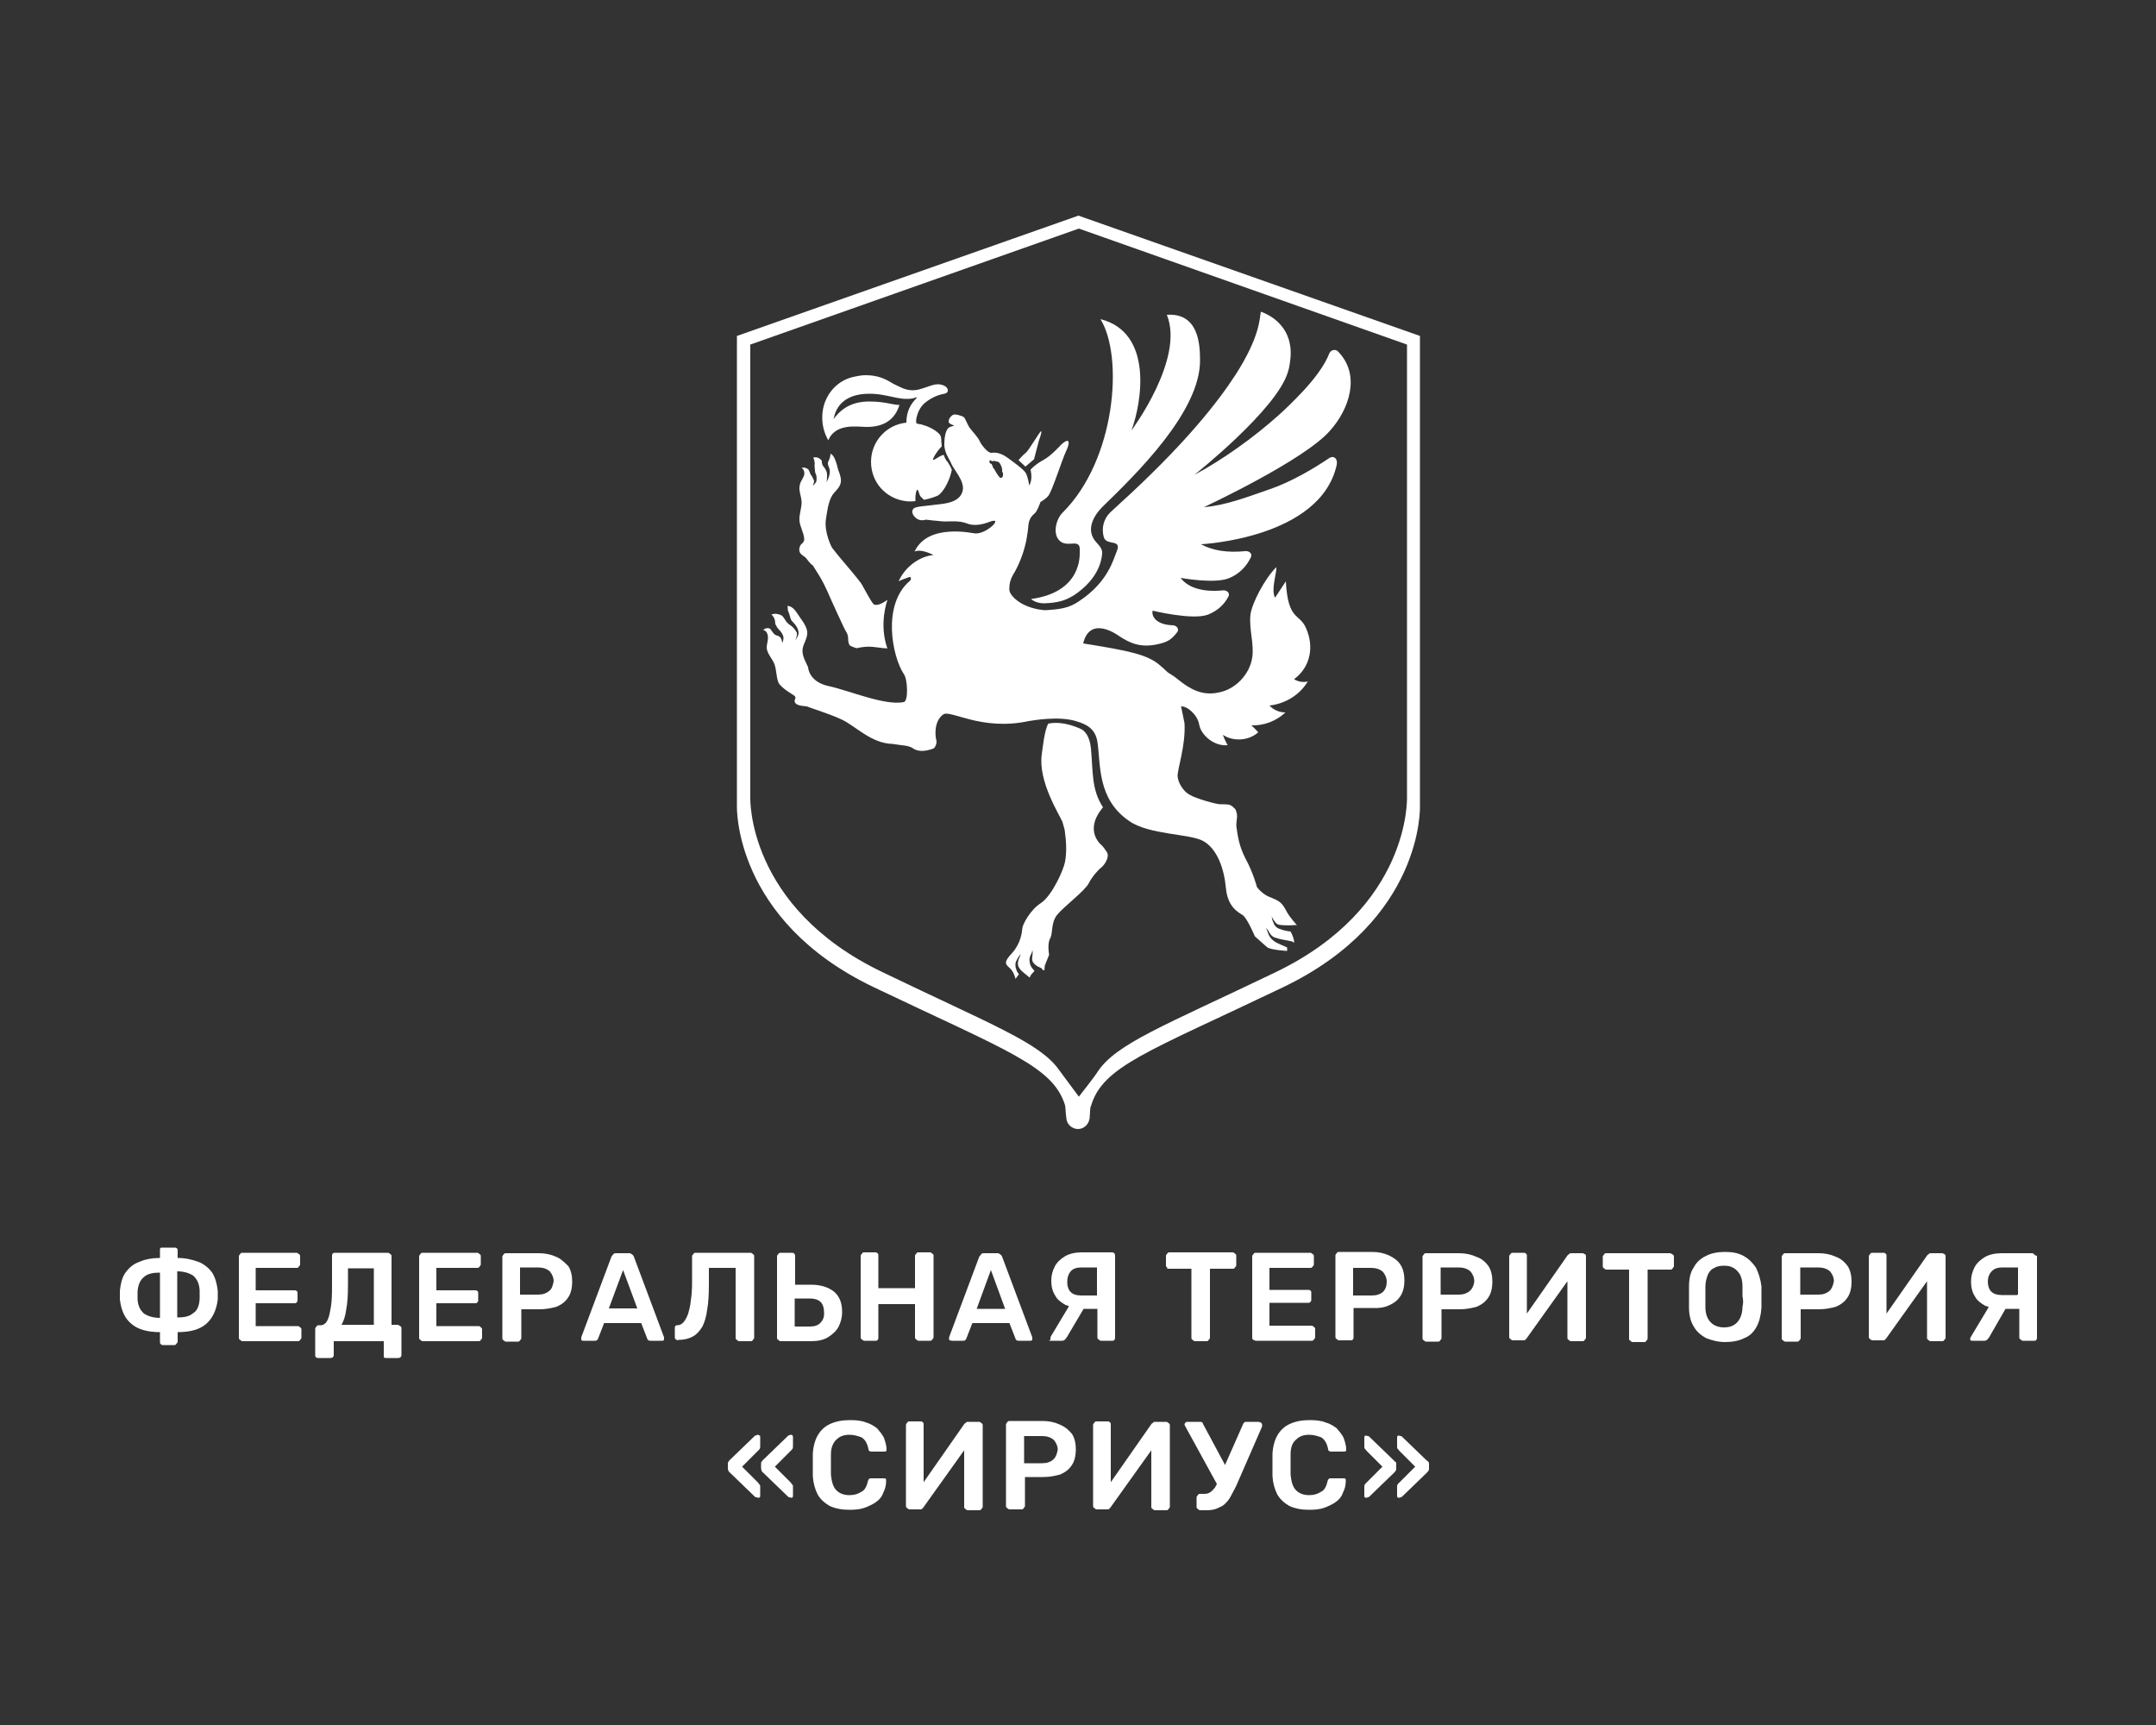 <?xml version="1.0" encoding="UTF-8"?> <svg xmlns="http://www.w3.org/2000/svg" xmlns:xlink="http://www.w3.org/1999/xlink" version="1.1" id="Layer_1" x="0px" y="0px" viewBox="0 0 500 400" style="enable-background:new 0 0 500 400;" xml:space="preserve"><rect x="0" y="0" width="500" height="400" fill="#333333" stroke="none"/> <style type="text/css"> .st0{fill-rule:evenodd;clip-rule:evenodd;fill:#FFFFFF;} .st1{fill:#FFFFFF;} </style> <g> <path class="st0" d="M239.8,106.5l1.1-4.2c0,0,0.9-2.5,0.5-2.3c-0.4,0.3-2.7,4.2-3.4,4.9c-0.8,0.6-1.8,1.8-1.8,1.8l1.6,1.5 L239.8,106.5z"></path> <path class="st0" d="M329.3,186.9v-109L250.1,50l-79.2,27.9v109c0,0-0.9,26.4,31.7,42c31,14.8,41.6,18.3,44.4,27.4 c0.1,0.3,0.1,1.6,0.3,3c0.1,1.4,1.3,2.5,2.7,2.5s2.5-1.1,2.7-2.5c0.1-1.3,0.1-2.7,0.3-2.8c2.7-9.3,13.3-12.6,44.4-27.5 C330.3,213.3,329.3,186.9,329.3,186.9 M295.7,225.5c-25.8,12.4-36.9,16.5-41.2,23.1c-0.6,1-4.3,5.7-4.3,5.7s-3.8-5.1-4.6-6.2 c-4.4-6.3-15.7-10.5-41-22.7c-31.5-15.1-30.6-40.5-30.6-40.5V79.9L250.2,53l76.1,26.9v104.9C326.3,185,327.2,210.4,295.7,225.5"></path> <path class="st0" d="M220.4,108.2c-0.1-0.3-0.4-0.6-0.5-0.9c-0.1-0.1-0.3-0.4-0.4-0.5c-0.3-0.4-0.5-0.9-0.6-1.3 c-0.3,0-0.5,0.1-0.9,0.3c-0.6,0.3-1.9,1.3-1.6,0.6c0.4-1.1,1.5-2.4,2-2.9c0-0.5-0.1-0.9-0.1-1.1c0-0.6,0-1.3-0.5-1.8 c-1.1-1.1-2.7-1.8-4.2-2.2c-0.6-0.1-0.9-0.1-1.1-0.3c-0.1-0.4,0-0.8,0-1c0.3-1.5,0.9-2.7,1.9-3.6c1.9-1.6,3.6-2,4.6-2.2 c0.6-0.1,0.9-0.5,0.8-0.9c-0.1-0.9-1.5-1.3-2.3-1.3c-1.6,0-3.8,1.4-5.8,1.4c-1.9,0-3.2-0.9-4.7-1.6c-1.6-1-3.4-1.9-6.2-1.9 c-0.8,0-1.5,0.1-2.4,0.3c-3,0.5-5.6,2.5-6.9,5.5c-1.3,3-1,6.6,0.6,9.3c1.1-2.8,4.1-3.2,5.8-3.2c0.3,0,0.6,0,0.9,0 c0.6,0,1.4,0.1,2.2,0.1c3.9,0,6.5-1.6,7.6-5.1l0,0c-0.5,0-1.3-0.1-2.2-0.3c-1.4-0.3-3-0.5-4.8-0.5c-3.6,0-6.1,1.3-8,3.7l-0.3,0.4 l0.1-0.4c0.8-3.6,3.7-5.5,8.2-5.5c1.1,0,2.4,0.1,3.7,0.4h0.1c1.9,0.4,3.4,0.8,4.9,0.8c0.9,0,1.5-0.1,2.3-0.4c0,0.3-0.3,0.5-0.4,0.6 c-1.4,1.5-2,3.3-2,5.3c-4.7,0.5-8.2,4.4-8.2,9.1c0,4.7,3.4,8.5,8,9.1l0,0c0.5,0.1,1.4,0.1,2.3,0c0-0.5-0.1-1.6,0.3-2.5 c0.3-0.6,0.5,0.8,0.8,1.3c0.3,0.4,0.6,0.6,0.9,0.9c1.5-0.3,2.9-0.8,3.4-1.1c2.3-2,3-5.7,3-5.7S220.9,109.1,220.4,108.2"></path> <path class="st0" d="M255.8,187.2c-2.7-4.1-2.3-8.2-2.8-13.7c-0.3-2.7-1.3-3.9-2.2-4.4c-4.1-1.9-6.7-1.5-7.7-1.3 c-0.9,1.6-1.3,5.7-1.5,7.1c-0.9,6.3,4.1,14,4.8,15.7l0.5,1.8c0.4,2.7,0.5,5.2,0.1,7.4c-0.3,1.8-3,7.9-5.6,9.6 c-2.5,1.6-4.2,4.9-4.3,5.8c-0.1,0.9-0.3,3.4-2.3,5.7c-2.2,2.3-1.6,2.7-0.6,3.6s1.3,2.5,1.3,2.5l0.8-1.1c-0.3-0.4-0.5-0.6-0.6-1.1 c-0.3-0.6-0.3-1.5,0-2c0.3-0.6,0.6-1.1,1-1.6c-0.1,0.6-0.5,1.1-0.6,1.8c-0.1,0.6,0,1.1,0.3,1.5c0.5,0.8,1.5,1.4,2.4,2.2 c0.1-0.4,0.4-0.8,0.6-1s0.4-0.4,0.5-0.6c-0.5-0.5-1-1.1-1.1-2c-0.3-1.3,0.6-1.9,0.6-2.8c0.3,0.9-0.3,2,0.1,2.7 c0.3,0.6,1,1.1,1.8,1.4c0.3,0.1,0.4,0.3,0.5,0.5l0.4,0.1l0.1-1.1l1-2.5c0,0-0.5-2.7,0.3-3.9c0.6-1.3,0.1-3.4,1.5-5.3 c1.5-1.9,6.5-5.6,7.4-7.4c0.9-1.8,2.5-3.3,2.5-3.3c1.1-0.8,2-2.2,1.9-3.4c-0.1-0.6-1.3-2-1.3-2S251.1,192.8,255.8,187.2"></path> <path class="st0" d="M246.4,118.9c-1.6,1.6-2.4,5.3-0.4,6.7c1.9,1.4,4.7-1,4.4,2.3c0,0.9,0.5,9.4-11.3,11c0.9,0.8,2.3,1,3,1 c2.9-0.1,4.8-0.5,7-1.9c2.3-1.5,6.1-4.8,6.5-9.6c0.1-1.1-0.6-1.8-1.4-2.7c-2.5-2.8-0.6-6.1,1.5-8.2c7.6-7.4,22.7-22,22.6-34 c0-3.8-0.4-11-7.7-10.5c4.2,10.2-8.2,26.8-8.2,26.8c2.4-6.5,5.1-22.7-7.2-25.8C260.6,82.6,258.8,106.6,246.4,118.9"></path> <path class="st0" d="M185.9,126.1c-0.6,0.6-0.8,1.8-0.1,2.4c0.3,0.3,0.5,0.4,0.8,0.6c0.5,0.4,0.8,1,1.3,1.5 c0.3,0.3,0.4,0.4,0.6,0.5c2.4,3.7,2.9,4.9,4.3,8.1c1,2.2,1.9,4.2,2.9,6.3c0.5,1.1,1,1.4,1,2.7c0,0.5,0.1,1.4,0.6,1.6 c0.3,0.1,1.1,0.5,1.4,0.5c2.7-0.6,3.6-0.3,6.2,0c0.3,0,0.6,0,0.9,0.1c-2-5.7-0.1-10.9,0-11.3c-1.1,0.8-2.5,1.5-3.2,1 c-0.5-0.4-2.5-4.2-2.8-4.7c-2-2.7-4.7-5.6-6.7-8.2c-0.3-0.3-1.9-3.7-1.6-6.5c0.3-1.8,0.5-4.3,1.6-6c0.6-0.8,1.5-1.5,1.8-2.5 c0.3-0.9,0-1.8-0.3-2.7c-0.3-0.6-0.4-1.4-0.6-2c-0.3-0.9-0.6-1.9-1.4-2.3c0,0.8-0.3,1.4-0.6,2c0,0.1,0,0.3,0,0.4 c0.1,0.3,0.1,0.5,0.3,0.9c0.4,1.1-0.1,2.3-0.6,3.3c0.1-1.1,0.3-2.2-0.3-3c-0.1-0.3-0.3-0.4-0.4-0.6c-0.3-0.3-0.3-0.6-0.4-0.9 c0-0.3,0-0.4-0.1-0.6c-0.5-0.5-1.1-0.8-1.9-0.6c0.3,0.6,0.4,1.3,0.3,1.9l0.1,1.1c0,0.5,0.1,0.5,0.3,1.1c0.1,0.5,0.1,1,0,1.5 c-0.3,0.5-0.5,0.6-0.8,1c0.1-0.4,0.3-0.9,0.3-1.1c0-0.3-0.3-0.6-0.4-1c-0.1-0.1-0.6-0.8-0.6-1.1l-0.3-0.6c-0.4-0.4-1.1-0.6-1.6-0.4 c0.6,0.3,0.8,1.3,0.5,1.9c-0.3,0.8-0.8,1.3-0.9,2c-0.4,1.3,0.4,2.7,0.4,4.1c0,1.4-0.6,2.8-0.5,4.2c0.1,1.4,1,2.8,1.1,4.2 c0,0.3,0,0.5-0.1,0.6C186.2,125.9,186.1,126,185.9,126.1"></path> <path class="st1" d="M308.3,106.2c-3.7,2.5-8.8,5.5-13.7,7.2c-5.5,1.9-10.4,3.8-15.4,4.2c0,0,23.4-10.9,29.3-17.8 c4.3-4.8,7.2-12.8,1.8-18.3c-0.6-0.6-1.6-0.4-2,0.4c-1.1,2.9-3.6,6.1-6.2,8.9c-1.9,2-3.8,3.9-5.6,5.5c-5.8,5.2-13.1,10.4-19.5,13.8 c0,0,19.2-15.2,21.7-23.9c0.3-0.9,0.4-1.8,0.5-2.5c0.4-2.8-0.1-5.5-1.6-7.6c-1.3-1.8-3-3-5.1-3.8h-0.1c-0.3,1.4-0.1,5.6-5.8,14.5 c-4.2,6.5-11.3,15.4-24,27.3c-1.6,1.5-3.3,3-5.1,4.7l-0.1,0.1c-1.5,1.5-2,3.7-1.4,5.7c0.6,2,4.2,0.3,3,3.2c-0.8,1.9-2,7.1-8.6,11.5 c-2.5,1.8-4.8,2-8.1,2.2l0,0c-4.6-0.4-7.1-2.5-7.9-3.8c-0.3-0.5-0.4-1-0.3-1.6c0-1.3,0.6-2.5,1.3-3.6c1.5-2.8,2.5-5.8,2.9-9 c0.3-1.5-0.1-3,1.6-4.4c0.6-0.5,1.1-1.9,1.4-2.7c0.5-0.3,1.3-0.8,1.8-1.4c0.9-1.1,3.2-8.4,4.1-10.3c0.9-1.8,1.1-3.6-1.1-1.6 c0,0-2.4,2.7-4.2,3.6c-1.1,0.6-2,1.3-2.5,1.8c-0.1,0.1-0.1,0.1-0.3,0.3l-0.1,0.1c0.1,0.6,0.5,2.2-0.3,3.7c0,0-0.3-2-0.8-2.9 c-0.5-0.9-3.2-2.8-4.3-3.6c-1.1-0.8-2.4-1.3-3.6-1.1c-1,0.1-2.5-2-2.8-2.7c-0.3-0.8-1.9-2.5-2.4-3.2c-0.5-0.8-1-2.2-1.3-2.4 s-1.9-0.8-2.5-0.5c-0.5,0.3-0.9,0.8-1,1.4c-0.1,0.6,0.6,0.8,1.1,1c0.5,0.3-0.8,0.1-1.3,0.8c-0.5,0.6-0.8,2-0.8,3.4 c-0.1,2.2,1.3,3.8,1.6,4.7c0.6,1.4,3,3.9,2.7,6.1c-0.5,2.9-4.1,3.2-6.1,3.4c-2,0.3-4.8,0.4-5.3,0.9c-0.5,0.4-0.5,1.4,0.5,2.2 c1,0.9,2.3,0.4,2.3,0.4s2.5,0.3,3.9,0.4c1.4,0.1,3.7-0.3,5.7,0.5c1.5,0.6,3.4,0.3,5.2-0.4c3.4-1.3-0.5,2.8-3.3,2.7 c-0.5,0-11-2.5-14.1,4.2c1.3-0.6,3.4,0.3,4.4,0.8c-3.4,0.3-6.7,2.9-8.1,6.1c0.5-0.3,1.4-0.6,2.5-1c0.4-0.1,0.5,0.6,0.1,0.9 c-6.5,5.5-4.1,17.5-1.4,21.6c0.9,1.1,1.1,6.3,0,6.5c-4.4,0.9-12.7-2.7-17.4-3.7c-4.7-1-4.8-4.4-4.8-4.4c-0.8-1.8-1.8-3.2-1-5.2 c0.4-1,0.9-2,0.8-3c-0.1-0.9-0.6-1.8-1.1-2.5c-0.4-0.6-0.9-1.3-1.3-1.9c-0.5-0.8-1.3-1.6-2.2-1.6c0.1,0.3,0.1,0.6,0.1,0.9l0,0v0.1 c0.3,0.6,0.4,1.1,0.6,1.8s0.5,0.8,1,1.4c0.4,0.5,0.8,1.1,0.9,1.9c0,0.8-0.4,1.4-0.8,1.9c0.3-0.5,0.5-1.3,0.4-1.8 c-0.3-0.5-0.6-1-1.1-1.4c-0.4-0.3-1.3-0.9-1.5-1.4c-0.3-0.4-0.5-0.8-0.8-1.1c-0.8-0.5-1.8-0.6-2.5-0.3c0.6,0.5,0.9,1.3,0.9,2.2 l0.5,0.9c0.3,0.4,0.4,0.4,0.8,0.9c0.3,0.4,0.5,0.8,0.6,1.3c0,0.5-0.1,0.9-0.3,1.3c-0.1-0.4-0.1-0.9-0.3-1.1 c-0.1-0.3-0.5-0.5-0.8-0.6c-0.3,0-0.9-0.4-1.1-0.8l-0.6-0.8c-0.5-0.3-1.3-0.1-1.6,0.3c0.8,0.1,1.1,1,1.1,1.8c0,0.8-0.3,1.5-0.3,2.3 c0.1,1.4,1.3,2.5,1.8,3.8c0.5,1.4,0.4,2.9,0.9,4.2c0.6,1.4,3.7,3,3.8,3.2c0.4,0.5,0,0.8,0,0.9c-0.3,1.5,2.5,1.4,2.8,1.5 c0.6,0.3,4.7,1.5,8,3s6.9,5.6,11.9,5.7l0,0c2.3,0.4,3.6,0.3,4.7,1c1.9,1.4,4.9,0,4.9,0s0.6-0.6,0.6-1.6l0,0 c-0.5-1.8-0.4-4.8,1.5-6.2c1.6-1.3,8.8,3.9,19.9,1.5c0.8-0.1,7-1.3,11.2,0.1c1.9,0.6,4.2,1.5,4.7,4.7c0.8,5.3-0.1,13.3,7.4,18.4 c4.6,3.2,14,2.9,17.1,4.6c3.3,1.8,4.9,6.5,5.3,10.9c0.4,4.4,2.8,5.6,3.9,6.3c1.1,0.8,2.8,4.9,2.8,4.9s2,1.8,2.8,2.5 s4.7,0.9,4.7,0.9v-0.8c-0.9-0.4-1.9-0.8-2.8-1.3c-0.6-0.4-1.1-0.9-1.4-1.5s-0.4-1.3-0.8-1.8c0.5,0.4,0.8,1,1.1,1.5 c0.4,0.5,0.8,0.8,1.4,0.9c1.1,0.4,2.4,0.5,3.6,0.8c0.1,0,0.3,0.1,0.4,0.3c0,0,0.1,0,0.1-0.1c0.1-0.5-0.4-1.8-0.8-2.5 c-0.9-0.1-1.8-0.3-2.5-0.6c-0.6-0.1-1.3-0.8-1.4-1.3c-0.3-0.5-0.4-1.1-0.5-1.6c0.3,0.5,0.5,1,0.9,1.4c0.4,0.5,0.6,0.5,1.3,0.6 c1,0.1,2.2,0.1,3.3,0c0.1,0,0.3,0,0.4,0.1c-0.4-0.6-1.5-1.6-2.4-3.2c-1.1-2.2-1.8-2.5-3.7-3.3c-1.9-0.6-3.2-2.4-3.2-2.4 s-0.8-3.2-2.7-6.7c-1.5-2.9-1.8-5.5-2-6.9c-0.3-1.4,0.3-2.3,0-3.6c-0.3-1.1-0.4-0.9-1-1.5c-0.6-0.6-1.9-0.5-2.8-0.5 c-0.9,0-5.6-1.3-7.1-2.2c-1.5-0.8-2.7-2.8-2.8-4.3c-0.1-1.5,1.9-7.1,1.6-12.3c0-0.1-0.8-3.9-0.8-3.9c1.4-0.1,3.8,1.9,4.2,4.2 c0.4,2.4,3.4,5.1,6.6,4.8c-0.4-0.8-0.8-1.5-1.1-2.4c2.4,1.6,6,1.4,8.2-0.6c-0.5-0.5-1-1.1-1.6-1.6c2.9,0.1,5.8-1,7.9-3 c-1.4,0-2.8-0.6-3.7-1.6c3.6-0.4,7-2.4,8.9-5.6c-1,0.3-2.2,0.1-3.2-0.5c3.8-2.8,4.7-7.5,2.8-11.8c-1.5-3.6-4.2-1.6-4.7-10.9 c-0.9,1.3-1.6,2.5-2.5,3.8c-1-1.9,0.4-5.6,0.3-7.1c-2.8,2.8-5.7,8.5-6,11c-0.4,3.2,0.9,6.9,0.4,10c-0.6,3.9-3.9,7.4-7.9,8.1 c-3.8,0.8-6.7-0.9-9.5-3.2c-0.6-0.5-1.4-1-2.2-1.5c-0.6-0.6-1.4-1.3-2-1.8c-2.8-2.3-6.9-3.2-17.6-4.9c1.6-6.7,8.2-1.8,8.2-1.8 c2.8,1.9,5.3,2.8,9,2c2.3-0.5,3.2-1,4.6-2.8c0.5-0.6,0-1.5-0.9-1.6c-3.9-0.1-5.1-2-4.8-3.4c0,0,9.4,2.3,12.9,0.9 c2.2-0.9,3.7-2.3,4.7-4.2c0.4-0.8-0.4-1.5-1.3-1.4c-6.1,0.6-8.8-1.5-9.8-2.9c0,0,8.1,1.5,11.4,0c2.3-1,3.9-2.7,4.9-4.8 c0.4-0.8-0.4-1.5-1.3-1.4c-4.2,0.4-7.5-0.1-10.3-1.6c0,0,27.7-1.3,31.5-18.4C310.3,106.2,309.2,105.6,308.3,106.2 M232.6,110.3 c-0.1,0.5-0.4,0.5-0.6,0.5s-0.8-0.9-1.3-1.8c-0.1-0.3-0.3-0.4-0.3-0.4l0,0l-0.1-0.1v-0.1l0,0c-0.1-0.4-0.3-0.6-0.3-0.8 c-0.1,0,0,0-0.3-0.1c-0.5-0.4-0.1-0.8-0.1-0.8s0.3,0.1,0.5,0.3c0.1-0.3,1,0,1.4,0.1c0.1,0,0.1,0.1,0.1,0.1c0.1,0.1,0.3,0.1,0.3,0.3 c0.3,0.5,0.6,1.1,0.5,1.9C232.7,109.6,232.6,110,232.6,110.3"></path> <path class="st1" d="M49.2,295.1c-0.8-1.1-1.9-2-3.2-2.5c-1.4-0.5-2.9-0.9-4.8-0.9v-1.8c0-0.3-0.1-0.4-0.3-0.5 c-0.1-0.1-0.3-0.1-0.5-0.1h-2.7c-0.3,0-0.4,0-0.5,0.1c-0.1,0.1-0.1,0.3-0.1,0.5v1.8c-1.8,0-3.4,0.3-4.8,0.9 c-1.4,0.5-2.4,1.4-3.2,2.5c-0.8,1.1-1.1,2.5-1.3,4.2c0,0.1,0,0.4,0,0.6c0,0.3,0,0.5,0,0.8s0,0.5,0,0.6c0.3,2.5,1.1,4.4,2.7,5.7 c1.5,1.3,3.8,1.9,6.6,1.9v2.2c0,0.3,0,0.4,0.1,0.5c0.1,0.1,0.3,0.3,0.5,0.3h2.7c0.3,0,0.4-0.1,0.5-0.3c0.1-0.1,0.3-0.3,0.3-0.5 v-2.2c2.9,0,5.1-0.6,6.6-1.9c1.5-1.3,2.4-3.2,2.7-5.7c0-0.4,0-0.8,0-1c0-0.3,0-0.6,0-1C50.3,297.6,49.9,296.2,49.2,295.1 M37.1,305.6c-1.5,0-2.8-0.4-3.7-1c-0.9-0.8-1.4-1.8-1.5-3.3v-0.9v-0.9c0.1-1.5,0.6-2.7,1.5-3.4c0.9-0.8,2.2-1,3.7-1V305.6z M46.3,300.6c0,0.3,0,0.4,0,0.6c-0.1,1.5-0.5,2.7-1.5,3.3c-0.9,0.8-2.2,1-3.7,1v-10.7c1.5,0,2.8,0.4,3.7,1c0.9,0.8,1.4,1.8,1.5,3.4 c0,0.1,0,0.4,0,0.5V300.6z"></path> <path class="st1" d="M69.1,307.5h-9.8v-5.3h8.9c0.3,0,0.4,0,0.5-0.1c0.1-0.1,0.3-0.3,0.3-0.5v-1.8c0-0.3-0.1-0.4-0.3-0.5 c-0.1-0.1-0.3-0.1-0.5-0.1h-8.9V294h9.5c0.3,0,0.4-0.1,0.5-0.3c0.1-0.1,0.3-0.3,0.3-0.5v-1.9c0-0.3-0.1-0.4-0.3-0.5 c-0.1-0.1-0.3-0.3-0.5-0.3H56.2c-0.3,0-0.4,0.1-0.5,0.3c-0.1,0.1-0.3,0.3-0.3,0.5v18.9c0,0.3,0.1,0.4,0.3,0.5 c0.1,0.1,0.3,0.3,0.5,0.3h12.9c0.3,0,0.4-0.1,0.5-0.3c0.1-0.1,0.3-0.3,0.3-0.5v-1.9c0-0.3-0.1-0.4-0.3-0.5 C69.5,307.6,69.2,307.5,69.1,307.5"></path> <path class="st1" d="M92.2,307.2h-1.4v-15.9c0-0.3-0.1-0.4-0.3-0.5c-0.1-0.1-0.3-0.3-0.5-0.3H77.6c-0.3,0-0.4,0.1-0.5,0.3 c-0.1,0.1-0.1,0.3-0.1,0.5v6.1c0,1.5,0,3-0.1,4.2c-0.1,1.3-0.3,2.3-0.5,3.2s-0.5,1.5-0.8,1.9c-0.4,0.4-0.8,0.6-1.1,0.6h-0.6 c-0.3,0-0.4,0.1-0.5,0.3c-0.1,0.1-0.3,0.3-0.3,0.5v6.2c0,0.3,0.1,0.4,0.3,0.5c0.1,0.1,0.3,0.1,0.5,0.1h2.7c0.3,0,0.4-0.1,0.5-0.1 c0.1-0.1,0.3-0.3,0.3-0.5V311H89v3.3c0,0.3,0,0.4,0.1,0.5c0.1,0.1,0.3,0.1,0.5,0.1h2.7c0.3,0,0.4-0.1,0.5-0.1 c0.1-0.1,0.3-0.3,0.3-0.5V308c0-0.3-0.1-0.4-0.3-0.5C92.6,307.4,92.4,307.2,92.2,307.2 M86.7,307.2h-7.5c0.5-0.9,0.9-2,1.1-3.6 c0.3-1.5,0.4-3.4,0.4-5.8v-3.7h6V307.2z"></path> <path class="st1" d="M111,307.5h-9.8v-5.3h8.9c0.3,0,0.4,0,0.5-0.1c0.1-0.1,0.3-0.3,0.3-0.5v-1.8c0-0.3-0.1-0.4-0.3-0.5 c-0.1-0.1-0.3-0.1-0.5-0.1h-8.9V294h9.5c0.3,0,0.4-0.1,0.5-0.3c0.1-0.1,0.3-0.3,0.3-0.5v-1.9c0-0.3-0.1-0.4-0.3-0.5 c-0.1-0.1-0.3-0.3-0.5-0.3H98c-0.3,0-0.4,0.1-0.5,0.3c-0.1,0.1-0.3,0.3-0.3,0.5v18.9c0,0.3,0.1,0.4,0.3,0.5 c0.1,0.1,0.3,0.3,0.5,0.3H111c0.3,0,0.4-0.1,0.5-0.3c0.1-0.1,0.3-0.3,0.3-0.5v-1.9c0-0.3-0.1-0.4-0.3-0.5 C111.4,307.6,111.2,307.5,111,307.5"></path> <path class="st1" d="M128.9,291.4c-1.1-0.5-2.4-0.8-3.9-0.8h-7.7c-0.3,0-0.4,0.1-0.5,0.3c-0.1,0.1-0.3,0.3-0.3,0.5v18.9 c0,0.3,0.1,0.4,0.3,0.5c0.1,0.1,0.3,0.3,0.5,0.3h2.8c0.3,0,0.4-0.1,0.5-0.3c0.1-0.1,0.3-0.3,0.3-0.5v-6.7h4.3 c1.5,0,2.8-0.3,3.9-0.6c1.1-0.5,2-1.1,2.7-2.2c0.6-0.9,0.9-2.2,0.9-3.6s-0.3-2.7-0.9-3.6C131,292.8,130,291.8,128.9,291.4 M127.3,299.4c-0.6,0.5-1.4,0.8-2.5,0.8h-4.2v-6.3h4.2c1.1,0,2,0.3,2.7,0.9c0.5,0.6,0.9,1.4,0.9,2.3 C128.2,298.1,128,298.9,127.3,299.4"></path> <path class="st1" d="M147,291.4c-0.1-0.3-0.3-0.4-0.4-0.5c-0.1-0.1-0.4-0.3-0.6-0.3h-3.2c-0.3,0-0.5,0.1-0.6,0.3 c-0.1,0.1-0.3,0.3-0.4,0.5l-7,18.7c0,0.1,0,0.1,0,0.3c0,0.1,0,0.4,0.1,0.4c0.1,0.1,0.3,0.1,0.4,0.1h2.5c0.3,0,0.5,0,0.6-0.1 c0.1-0.1,0.3-0.3,0.3-0.4l1.4-3.6h8.6l1.4,3.6c0,0.1,0.1,0.3,0.3,0.4c0.1,0.1,0.4,0.1,0.6,0.1h2.5c0.1,0,0.3,0,0.4-0.1 c0.1-0.1,0.1-0.3,0.1-0.4c0-0.1,0-0.1,0-0.3L147,291.4z M141.2,303.4l3.3-8.9l3.3,8.9H141.2z"></path> <path class="st1" d="M170.6,310.2c0,0.3,0.1,0.4,0.3,0.5c0.1,0.1,0.3,0.3,0.5,0.3h2.7c0.3,0,0.4-0.1,0.5-0.3 c0.1-0.1,0.3-0.3,0.3-0.5v-18.9c0-0.3-0.1-0.4-0.3-0.5c-0.1-0.1-0.3-0.3-0.5-0.3h-12.8c-0.3,0-0.4,0.1-0.5,0.3 c-0.1,0.1-0.3,0.3-0.3,0.5v6.1c0,1.6-0.1,3-0.3,4.2c-0.1,1.3-0.4,2.2-0.6,3c-0.3,0.8-0.6,1.4-1,1.9c-0.4,0.5-0.9,0.8-1.5,0.8 c-0.5,0-0.6,0.3-0.6,0.6v2.2c0,0.3,0.1,0.4,0.3,0.5c0.1,0.1,0.3,0.3,0.5,0.1c1.4,0,2.5-0.3,3.4-0.8c0.9-0.5,1.6-1.3,2.2-2.3 c0.5-1,0.9-2.3,1.1-3.9c0.3-1.6,0.4-3.7,0.4-6V294h6.2v16.1H170.6z"></path> <path class="st1" d="M194.5,307.6c0.5-1,0.8-2.2,0.8-3.3c0-2.2-0.6-3.7-1.9-4.8c-1.3-1-3-1.6-5.3-1.6h-3.7v-6.6 c0-0.3-0.1-0.4-0.1-0.5c-0.1-0.1-0.3-0.3-0.5-0.3H181c-0.3,0-0.4,0.1-0.5,0.3c-0.1,0.1-0.3,0.3-0.3,0.5v18.9c0,0.3,0.1,0.4,0.3,0.5 c0.1,0.1,0.3,0.3,0.5,0.3h7.1c1.6,0,2.9-0.3,3.9-0.9C193.1,309.4,194,308.6,194.5,307.6 M190.3,306.7c-0.5,0.6-1.4,0.9-2.4,0.9 h-3.6v-6.5h3.6c1,0,1.9,0.3,2.4,0.8c0.5,0.5,0.8,1.3,0.8,2.3C191.2,305.3,190.9,306.1,190.3,306.7"></path> <path class="st1" d="M200.4,310.9h2.7c0.3,0,0.4-0.1,0.5-0.3c0.1-0.1,0.1-0.3,0.1-0.5v-7.7h8.5v7.7c0,0.3,0.1,0.4,0.3,0.5 c0.1,0.1,0.3,0.3,0.5,0.3h2.7c0.3,0,0.4-0.1,0.5-0.3c0.1-0.1,0.3-0.3,0.3-0.5v-18.9c0-0.3-0.1-0.4-0.3-0.5 c-0.1-0.1-0.3-0.3-0.5-0.3H213c-0.3,0-0.4,0.1-0.5,0.3c-0.1,0.1-0.3,0.3-0.3,0.5v7.5h-8.5v-7.5c0-0.3,0-0.4-0.1-0.5 c-0.1-0.1-0.3-0.3-0.5-0.3h-2.7c-0.3,0-0.4,0.1-0.5,0.3c-0.1,0.1-0.3,0.3-0.3,0.5v18.9c0,0.3,0.1,0.4,0.3,0.5 C200.1,310.8,200.3,310.9,200.4,310.9"></path> <path class="st1" d="M220.7,310.9h2.5c0.3,0,0.5,0,0.6-0.1c0.1-0.1,0.3-0.3,0.3-0.4l1.4-3.6h8.6l1.4,3.6c0,0.1,0.1,0.3,0.3,0.4 c0.1,0.1,0.4,0.1,0.6,0.1h2.5c0.1,0,0.3,0,0.4-0.1c0.1-0.1,0.1-0.3,0.1-0.4s0-0.1,0-0.3l-7-18.7c-0.1-0.3-0.3-0.4-0.4-0.5 s-0.4-0.3-0.6-0.3h-3.3c-0.3,0-0.5,0.1-0.6,0.3s-0.3,0.3-0.4,0.5l-7,18.7c0,0.1,0,0.1,0,0.3c0,0.1,0,0.4,0.1,0.4 C220.5,310.8,220.6,310.9,220.7,310.9 M229.8,294.5l3.3,9h-6.6L229.8,294.5z"></path> <path class="st1" d="M243.5,310.9h2.7c0.4,0,0.6-0.1,0.8-0.3c0.1-0.1,0.3-0.4,0.4-0.5l3.9-6.6h3.2v6.6c0,0.3,0.1,0.4,0.3,0.5 c0.1,0.1,0.3,0.3,0.5,0.3h2.7c0.3,0,0.4-0.1,0.5-0.3c0.1-0.1,0.1-0.3,0.1-0.5v-18.9c0-0.3-0.1-0.4-0.1-0.5 c-0.1-0.1-0.3-0.3-0.5-0.3h-7.1c-1.5,0-2.9,0.3-3.9,0.9s-1.9,1.4-2.4,2.4c-0.5,1-0.8,2-0.8,3.3s0.3,2.5,0.9,3.4 c0.5,1,1.4,1.6,2.4,2.2c0.3,0.1,0.5,0.1,0.8,0.3l-4.2,7c0,0.1-0.1,0.3-0.1,0.3c0,0.1,0,0.4,0.1,0.4 C243.2,310.8,243.3,310.9,243.5,310.9 M248.3,294.8c0.5-0.6,1.4-0.9,2.4-0.9h3.7v6.5h-3.7c-1.1,0-1.9-0.3-2.4-0.8 c-0.5-0.5-0.8-1.3-0.8-2.3C247.5,296.2,247.8,295.4,248.3,294.8"></path> <path class="st1" d="M271,294.2h5.3v16c0,0.3,0.1,0.4,0.3,0.5c0.1,0.1,0.3,0.3,0.5,0.3h2.7c0.3,0,0.4-0.1,0.5-0.3 c0.1-0.1,0.3-0.3,0.3-0.5v-16h5.3c0.3,0,0.4-0.1,0.5-0.3c0.1-0.1,0.3-0.3,0.3-0.5v-2.2c0-0.3-0.1-0.4-0.3-0.5 c-0.1-0.1-0.3-0.3-0.5-0.3h-14.7c-0.3,0-0.4,0.1-0.5,0.3c-0.1,0.1-0.3,0.3-0.3,0.5v2.2c0,0.3,0.1,0.4,0.3,0.5 C270.6,294.2,270.7,294.2,271,294.2"></path> <path class="st1" d="M291.3,310.9h12.9c0.3,0,0.4-0.1,0.5-0.3c0.1-0.1,0.3-0.3,0.3-0.5v-1.9c0-0.3-0.1-0.4-0.3-0.5 c-0.1-0.1-0.3-0.3-0.5-0.3h-9.8v-5.3h8.9c0.3,0,0.4,0,0.5-0.1s0.3-0.3,0.3-0.5v-1.8c0-0.3-0.1-0.4-0.3-0.5 c-0.1-0.1-0.3-0.1-0.5-0.1h-8.9V294h9.5c0.3,0,0.4-0.1,0.5-0.3c0.1-0.1,0.3-0.3,0.3-0.5v-1.9c0-0.3-0.1-0.4-0.3-0.5 c-0.1-0.1-0.3-0.3-0.5-0.3h-12.7c-0.3,0-0.4,0.1-0.5,0.3c-0.1,0.1-0.3,0.3-0.3,0.5v18.9c0,0.3,0.1,0.4,0.3,0.5 C290.9,310.8,291.1,310.9,291.3,310.9"></path> <path class="st1" d="M322.1,302.7c1.1-0.5,2-1.1,2.7-2.2c0.6-0.9,0.9-2.2,0.9-3.6c0-1.4-0.3-2.7-0.9-3.6c-0.6-1-1.5-1.6-2.7-2.2 c-1.1-0.5-2.4-0.8-3.9-0.8h-7.7c-0.3,0-0.4,0.1-0.5,0.3c-0.1,0.1-0.3,0.3-0.3,0.5v18.9c0,0.3,0.1,0.4,0.3,0.5 c0.1,0.1,0.3,0.3,0.5,0.3h2.8c0.3,0,0.4-0.1,0.5-0.3c0.1-0.1,0.1-0.3,0.1-0.5v-6.7h4.3C319.7,303.4,321,303.2,322.1,302.7 M313.8,300.3v-6.3h4.2c1.1,0,2,0.3,2.7,0.9c0.5,0.6,0.9,1.4,0.9,2.3c0,1-0.3,1.8-0.9,2.4c-0.6,0.5-1.4,0.8-2.5,0.8H313.8z"></path> <path class="st1" d="M342.3,291.4c-1.1-0.5-2.4-0.8-3.9-0.8h-7.7c-0.3,0-0.4,0.1-0.5,0.3c-0.1,0.1-0.3,0.3-0.3,0.5v18.9 c0,0.3,0.1,0.4,0.3,0.5c0.1,0.1,0.3,0.3,0.5,0.3h2.8c0.3,0,0.4-0.1,0.5-0.3c0.1-0.1,0.3-0.3,0.3-0.5v-6.7h4.3 c1.5,0,2.8-0.3,3.9-0.6c1.1-0.5,2-1.1,2.7-2.2c0.6-0.9,0.9-2.2,0.9-3.6s-0.3-2.7-0.9-3.6C344.4,292.5,343.5,291.8,342.3,291.4 M340.8,299.4c-0.6,0.5-1.4,0.8-2.5,0.8h-4.2v-6.3h4.2c1.1,0,2,0.3,2.7,0.9c0.5,0.6,0.9,1.4,0.9,2.3 C341.8,298.1,341.4,298.9,340.8,299.4"></path> <path class="st1" d="M366.9,290.6h-2.4c-0.3,0-0.4,0-0.5,0.1c-0.1,0.1-0.3,0.3-0.4,0.3l-9.5,13.6v-13.3c0-0.3,0-0.4-0.1-0.5 c-0.1-0.1-0.3-0.3-0.5-0.3h-2.7c-0.3,0-0.4,0.1-0.5,0.3c-0.1,0.1-0.3,0.3-0.3,0.5V310c0,0.3,0.1,0.4,0.3,0.5 c0.1,0.1,0.3,0.3,0.5,0.3h2.4c0.3,0,0.4,0,0.5-0.1c0.1-0.1,0.3-0.3,0.3-0.3l9.5-13.3v13.1c0,0.3,0.1,0.4,0.3,0.5 c0.1,0.1,0.3,0.3,0.5,0.3h2.7c0.3,0,0.4-0.1,0.5-0.3c0.1-0.1,0.3-0.3,0.3-0.5v-18.9c0-0.3-0.1-0.4-0.3-0.5 C367.3,290.7,367.2,290.6,366.9,290.6"></path> <path class="st1" d="M387.2,290.6h-14.7c-0.3,0-0.4,0.1-0.5,0.3c-0.1,0.1-0.3,0.3-0.3,0.5v2.2c0,0.3,0.1,0.4,0.3,0.5 c0.1,0.1,0.3,0.3,0.5,0.3h5.3v16c0,0.3,0.1,0.4,0.3,0.5c0.1,0.1,0.3,0.3,0.5,0.3h2.7c0.3,0,0.4-0.1,0.5-0.3 c0.1-0.1,0.3-0.3,0.3-0.5v-16h5.3c0.3,0,0.4-0.1,0.5-0.3s0.3-0.3,0.3-0.5v-2.2c0-0.3-0.1-0.4-0.3-0.5 C387.6,290.7,387.5,290.6,387.2,290.6"></path> <path class="st1" d="M407.2,293.9c-0.8-1.1-1.6-2-2.9-2.7s-2.7-0.9-4.3-0.9c-1.6,0-3.2,0.3-4.3,0.9c-1.3,0.6-2.3,1.5-2.9,2.7 c-0.8,1.1-1.1,2.7-1.1,4.4c0,0.9,0,1.6,0,2.5c0,0.8,0,1.6,0,2.4c0,1.8,0.4,3.3,1.1,4.4c0.6,1.1,1.6,2,2.9,2.7 c1.3,0.5,2.7,0.9,4.4,0.9s3.2-0.3,4.4-0.9c1.3-0.5,2.2-1.4,2.9-2.7c0.6-1.1,1-2.7,1.1-4.4c0-0.9,0-1.6,0-2.4c0-0.8,0-1.6,0-2.5 C408.3,296.6,407.8,295.1,407.2,293.9 M404.1,303c0,1.6-0.5,2.9-1.3,3.7c-0.8,0.8-1.8,1.1-3,1.1s-2.3-0.4-3-1.1 c-0.8-0.8-1.3-1.9-1.3-3.7c0-0.9,0-1.6,0-2.4c0-0.8,0-1.5,0-2.3c0-1.1,0.3-2,0.6-2.8c0.4-0.8,0.9-1.3,1.5-1.5 c0.6-0.4,1.4-0.5,2.2-0.5c0.9,0,1.5,0.1,2.2,0.5c0.6,0.3,1.1,0.9,1.5,1.5c0.4,0.8,0.6,1.6,0.6,2.8c0,0.9,0,1.6,0,2.3 C404.3,301.4,404.3,302.3,404.1,303"></path> <path class="st1" d="M425.7,291.4c-1.1-0.5-2.4-0.8-3.9-0.8H414c-0.3,0-0.4,0.1-0.5,0.3c-0.1,0.1-0.3,0.3-0.3,0.5v18.9 c0,0.3,0.1,0.4,0.3,0.5c0.1,0.1,0.3,0.3,0.5,0.3h2.8c0.3,0,0.4-0.1,0.5-0.3c0.1-0.1,0.3-0.3,0.3-0.5v-6.7h4.3 c1.5,0,2.8-0.3,3.9-0.6c1.1-0.5,2-1.1,2.7-2.2c0.6-0.9,0.9-2.2,0.9-3.6s-0.3-2.7-0.9-3.6C427.7,292.5,426.8,291.8,425.7,291.4 M424.2,299.4c-0.6,0.5-1.4,0.8-2.5,0.8h-4.2v-6.3h4.2c1.1,0,2,0.3,2.7,0.9c0.5,0.6,0.9,1.4,0.9,2.3 C425.1,298.1,424.8,298.9,424.2,299.4"></path> <path class="st1" d="M450.3,290.6h-2.4c-0.3,0-0.4,0-0.5,0.1c-0.1,0.1-0.3,0.3-0.4,0.3l-9.5,13.6v-13.3c0-0.3,0-0.4-0.1-0.5 c-0.1-0.1-0.3-0.3-0.5-0.3h-2.7c-0.3,0-0.4,0.1-0.5,0.3c-0.1,0.1-0.3,0.3-0.3,0.5V310c0,0.3,0.1,0.4,0.3,0.5 c0.1,0.1,0.3,0.3,0.5,0.3h2.4c0.3,0,0.4,0,0.5-0.1c0.1-0.1,0.3-0.3,0.3-0.3l9.5-13.3v13.1c0,0.3,0.1,0.4,0.3,0.5 c0.1,0.1,0.3,0.3,0.5,0.3h2.7c0.3,0,0.4-0.1,0.5-0.3c0.1-0.1,0.3-0.3,0.3-0.5v-18.9c0-0.3-0.1-0.4-0.3-0.5 C450.7,290.7,450.6,290.6,450.3,290.6"></path> <path class="st1" d="M471.8,290.9c-0.1-0.1-0.3-0.3-0.5-0.3h-7.1c-1.5,0-2.9,0.3-3.9,0.9c-1,0.6-1.9,1.4-2.4,2.4 c-0.5,1-0.8,2-0.8,3.3c0,1.3,0.3,2.5,0.9,3.4c0.5,1,1.4,1.6,2.4,2.2c0.3,0.1,0.5,0.1,0.8,0.3l-4.2,7c0,0.1-0.1,0.3-0.1,0.3 c0,0.1,0,0.4,0.1,0.4c0.1,0.1,0.3,0.1,0.4,0.1h2.7c0.4,0,0.6-0.1,0.8-0.3s0.3-0.4,0.4-0.5l3.8-6.6h3.2v6.6c0,0.3,0.1,0.4,0.3,0.5 c0.1,0.1,0.3,0.3,0.5,0.3h2.7c0.3,0,0.4-0.1,0.5-0.3c0.1-0.1,0.1-0.3,0.1-0.5v-18.9C471.9,291.1,471.8,291,471.8,290.9 M467.8,300.3h-3.6c-1.1,0-1.9-0.3-2.4-0.8c-0.5-0.5-0.8-1.3-0.8-2.3c0-1,0.3-1.8,0.9-2.4c0.5-0.6,1.4-0.9,2.4-0.9h3.7v6.3H467.8z"></path> <path class="st1" d="M183.4,332.7c-0.1,0-0.1,0-0.3,0.1c-0.1,0-0.3,0.1-0.3,0.1l-5.8,5.6c-0.1,0.1-0.3,0.3-0.4,0.5 c-0.1,0.1-0.1,0.3-0.1,0.5v1c0,0.1,0.1,0.3,0.1,0.5c0.1,0.1,0.1,0.3,0.4,0.5l5.8,5.6c0.1,0.1,0.3,0.1,0.3,0.1 c0.1,0,0.3,0.1,0.3,0.1c0.1,0,0.4,0,0.4-0.1c0.1-0.1,0.1-0.3,0.1-0.4v-1.9c0-0.3,0-0.5-0.1-0.6c-0.1-0.1-0.3-0.3-0.4-0.5l-3.7-3.7 l3.7-3.7c0.3-0.3,0.4-0.4,0.4-0.5c0.1-0.1,0.1-0.4,0.1-0.6v-2c0-0.1,0-0.4-0.1-0.4C183.8,332.9,183.7,332.7,183.4,332.7"></path> <path class="st1" d="M175.8,332.7c-0.1,0-0.1,0-0.3,0.1c-0.1,0-0.3,0.1-0.4,0.1l-5.8,5.6c-0.1,0.1-0.3,0.3-0.4,0.5 c-0.1,0.1-0.1,0.3-0.1,0.5v1c0,0.1,0,0.3,0.1,0.5c0.1,0.1,0.1,0.3,0.4,0.5l5.8,5.6c0.1,0.1,0.3,0.1,0.4,0.1c0.1,0,0.1,0.1,0.3,0.1 c0.1,0,0.4,0,0.4-0.1c0.1-0.1,0.1-0.3,0.1-0.4v-1.9c0-0.3,0-0.5-0.1-0.6c-0.1-0.1-0.3-0.3-0.4-0.5l-3.7-3.7l3.7-3.7 c0.3-0.3,0.4-0.4,0.4-0.5c0.1-0.1,0.1-0.4,0.1-0.6v-2c0-0.1,0-0.4-0.1-0.4C176.1,332.9,176,332.7,175.8,332.7"></path> <path class="st1" d="M194,333.8c0.8-0.8,1.8-1.1,3-1.1c1.1,0,2,0.3,2.8,0.6c0.8,0.5,1.3,1.3,1.6,2.7c0,0.3,0.1,0.4,0.3,0.5 c0.1,0.1,0.3,0.1,0.5,0.1h2.8c0.1,0,0.4,0,0.5-0.1c0.1-0.1,0.1-0.3,0.1-0.4c0-0.9-0.3-1.8-0.6-2.7c-0.4-0.8-1-1.5-1.6-2.2 c-0.8-0.6-1.6-1.1-2.7-1.4c-1-0.4-2.2-0.5-3.6-0.5c-1.8,0-3.3,0.3-4.6,0.9c-1.3,0.6-2.2,1.5-2.9,2.7c-0.6,1.1-1,2.5-1.1,4.2 c0,0.9,0,1.6,0,2.7c0,0.9,0,1.8,0,2.5c0.1,1.6,0.5,3,1.1,4.2c0.6,1.1,1.6,2,2.8,2.7c1.3,0.6,2.8,0.9,4.6,0.9c1.3,0,2.5-0.1,3.6-0.5 c1-0.4,1.9-0.8,2.7-1.4s1.3-1.3,1.6-2.2c0.4-0.8,0.6-1.6,0.6-2.7c0-0.1,0-0.4-0.1-0.4c-0.1-0.1-0.3-0.1-0.5-0.1h-2.8 c-0.3,0-0.4,0-0.5,0.1c-0.1,0.1-0.3,0.3-0.3,0.5c-0.3,1.3-0.8,2.2-1.5,2.5c-0.8,0.5-1.6,0.8-2.8,0.8c-1.3,0-2.3-0.4-3-1.1 c-0.8-0.8-1.1-1.9-1.3-3.6c0-1.6,0-3.3,0-4.8C192.7,335.7,193.2,334.5,194,333.8"></path> <path class="st1" d="M227,329.7h-2.4c-0.3,0-0.4,0-0.5,0.1c-0.1,0.1-0.3,0.3-0.4,0.3l-9.5,13.6v-13.3c0-0.3,0-0.4-0.1-0.5 c-0.1-0.1-0.3-0.3-0.5-0.3h-2.7c-0.3,0-0.4,0.1-0.5,0.3c-0.1,0.1-0.3,0.3-0.3,0.5v18.8c0,0.3,0.1,0.4,0.3,0.5 c0.1,0.1,0.3,0.3,0.5,0.3h2.4c0.3,0,0.4,0,0.5-0.1c0.1-0.1,0.3-0.3,0.3-0.3l9.5-13.3v13.1c0,0.3,0.1,0.4,0.3,0.5 c0.1,0.1,0.3,0.3,0.5,0.3h2.7c0.3,0,0.4-0.1,0.5-0.3c0.1-0.1,0.3-0.3,0.3-0.5v-18.9c0-0.3-0.1-0.4-0.3-0.5 C227.3,329.7,227.2,329.7,227,329.7"></path> <path class="st1" d="M245.7,330.3c-1.1-0.5-2.4-0.8-3.9-0.8h-7.7c-0.3,0-0.4,0.1-0.5,0.3c-0.1,0.1-0.3,0.3-0.3,0.5v18.9 c0,0.3,0.1,0.4,0.3,0.5c0.1,0.1,0.3,0.3,0.5,0.3h2.8c0.3,0,0.4-0.1,0.5-0.3c0.1-0.1,0.3-0.3,0.3-0.5v-6.7h4.3 c1.5,0,2.8-0.3,3.9-0.6c1.1-0.5,2-1.1,2.7-2.2c0.6-0.9,0.9-2.2,0.9-3.6c0-1.4-0.3-2.7-0.9-3.6C247.8,331.5,246.9,330.8,245.7,330.3 M244.2,338.5c-0.6,0.5-1.4,0.8-2.5,0.8h-4.2v-6.3h4.2c1.1,0,2,0.3,2.7,0.9c0.5,0.6,0.9,1.4,0.9,2.3 C245.1,337.1,244.9,337.9,244.2,338.5"></path> <path class="st1" d="M270.4,329.7H268c-0.3,0-0.4,0-0.5,0.1c-0.1,0.1-0.3,0.3-0.4,0.3l-9.5,13.6v-13.3c0-0.3,0-0.4-0.1-0.5 c-0.1-0.1-0.3-0.3-0.5-0.3h-2.7c-0.3,0-0.4,0.1-0.5,0.3c-0.1,0.1-0.3,0.3-0.3,0.5v18.8c0,0.3,0.1,0.4,0.3,0.5 c0.1,0.1,0.3,0.3,0.5,0.3h2.4c0.3,0,0.4,0,0.5-0.1c0.1-0.1,0.3-0.3,0.3-0.3l9.5-13.3v13.1c0,0.3,0.1,0.4,0.3,0.5 c0.1,0.1,0.3,0.3,0.5,0.3h2.7c0.3,0,0.4-0.1,0.5-0.3c0.1-0.1,0.3-0.3,0.3-0.5v-18.9c0-0.3-0.1-0.4-0.3-0.5 C270.7,329.7,270.6,329.7,270.4,329.7"></path> <path class="st1" d="M291.8,329.7h-2.7c-0.1,0-0.4,0-0.5,0.1c-0.1,0.1-0.3,0.3-0.3,0.4l-4.2,9.5l-5.1-9.5c-0.1-0.3-0.1-0.4-0.3-0.4 c-0.1-0.1-0.3-0.1-0.5-0.1h-2.8c-0.1,0-0.3,0-0.4,0.1c-0.1,0.1-0.3,0.3-0.3,0.5c0,0.1,0,0.1,0.1,0.3l7.4,13.5 c-0.1,0.3-0.3,0.5-0.4,0.8c-0.4,0.5-0.8,0.9-1.1,1.1c-0.4,0.3-0.9,0.4-1.4,0.4h-1c-0.3,0-0.4,0.1-0.5,0.3c-0.1,0.1-0.3,0.3-0.3,0.5 v2.2c0,0.3,0.1,0.4,0.3,0.5c0.1,0.1,0.3,0.3,0.5,0.3h1.4c1,0,1.8-0.1,2.5-0.4c0.6-0.3,1.3-0.5,1.8-1c0.5-0.5,1-1,1.4-1.8 c0.4-0.8,0.9-1.6,1.4-2.7l5.8-13.3c0-0.1,0.1-0.1,0.1-0.3s0-0.1,0-0.3c0-0.1-0.1-0.3-0.1-0.4C292.1,329.7,291.9,329.7,291.8,329.7"></path> <path class="st1" d="M300.6,333.8c0.8-0.8,1.8-1.1,3-1.1c1.1,0,2,0.3,2.8,0.6c0.8,0.5,1.3,1.3,1.6,2.7c0,0.3,0.1,0.4,0.3,0.5 s0.3,0.1,0.5,0.1h2.8c0.1,0,0.4,0,0.5-0.1c0.1-0.1,0.1-0.3,0.1-0.4c0-0.9-0.3-1.8-0.6-2.7c-0.4-0.8-1-1.5-1.6-2.2 c-0.8-0.6-1.6-1.1-2.7-1.4c-1-0.4-2.2-0.5-3.6-0.5c-1.8,0-3.3,0.3-4.6,0.9c-1.3,0.6-2.2,1.5-2.9,2.7c-0.6,1.1-1,2.5-1.1,4.2 c0,0.9,0,1.6,0,2.7c0,0.9,0,1.8,0,2.5c0.1,1.6,0.5,3,1.1,4.2c0.6,1.1,1.6,2,2.8,2.7c1.3,0.6,2.8,0.9,4.6,0.9c1.3,0,2.5-0.1,3.6-0.5 c1-0.4,1.9-0.8,2.7-1.4c0.8-0.6,1.3-1.3,1.6-2.2c0.4-0.8,0.6-1.6,0.6-2.7c0-0.1,0-0.4-0.1-0.4c-0.1-0.1-0.3-0.1-0.5-0.1h-2.8 c-0.3,0-0.4,0-0.5,0.1c-0.1,0.1-0.3,0.3-0.3,0.5c-0.3,1.3-0.8,2.2-1.5,2.5c-0.8,0.5-1.6,0.8-2.8,0.8c-1.3,0-2.3-0.4-3-1.1 c-0.8-0.8-1.1-1.9-1.3-3.6c0-1.6,0-3.3,0-4.8C299.3,335.7,299.7,334.5,300.6,333.8"></path> <path class="st1" d="M323.3,338.7l-5.8-5.6c-0.1-0.1-0.3-0.1-0.3-0.1c-0.1,0-0.3-0.1-0.3-0.1c-0.1,0-0.4,0-0.4,0.1 c-0.1,0.1-0.1,0.3-0.1,0.4v1.9c0,0.3,0,0.5,0.1,0.6c0.1,0.1,0.3,0.4,0.4,0.5l3.7,3.7l-3.7,3.7c-0.3,0.3-0.4,0.4-0.4,0.5 c-0.1,0.1-0.1,0.4-0.1,0.6v1.9c0,0.1,0,0.3,0.1,0.4s0.3,0.1,0.4,0.1c0.1,0,0.1,0,0.3-0.1c0.1,0,0.3-0.1,0.3-0.1l5.8-5.6 c0.1-0.1,0.3-0.3,0.4-0.5c0.1-0.1,0.1-0.3,0.1-0.5v-1c0-0.1,0-0.3-0.1-0.5C323.5,339,323.4,338.8,323.3,338.7"></path> <path class="st1" d="M330.9,338.7l-5.8-5.6c-0.1-0.1-0.3-0.1-0.3-0.1c-0.1,0-0.3-0.1-0.3-0.1c-0.1,0-0.4,0-0.4,0.1 c-0.1,0.1-0.1,0.3-0.1,0.4v1.9c0,0.3,0,0.5,0.1,0.6c0.1,0.1,0.3,0.4,0.4,0.5l3.7,3.7l-3.7,3.7c-0.3,0.3-0.4,0.4-0.4,0.5 c-0.1,0.1-0.1,0.4-0.1,0.6v1.9c0,0.1,0,0.3,0.1,0.4s0.3,0.1,0.4,0.1s0.1,0,0.3-0.1c0.1,0,0.3-0.1,0.3-0.1l5.8-5.6 c0.1-0.1,0.3-0.3,0.4-0.5c0.1-0.1,0.1-0.3,0.1-0.5v-1c0-0.1,0-0.3-0.1-0.5C331.2,339,331.2,338.8,330.9,338.7"></path> </g> </svg> 